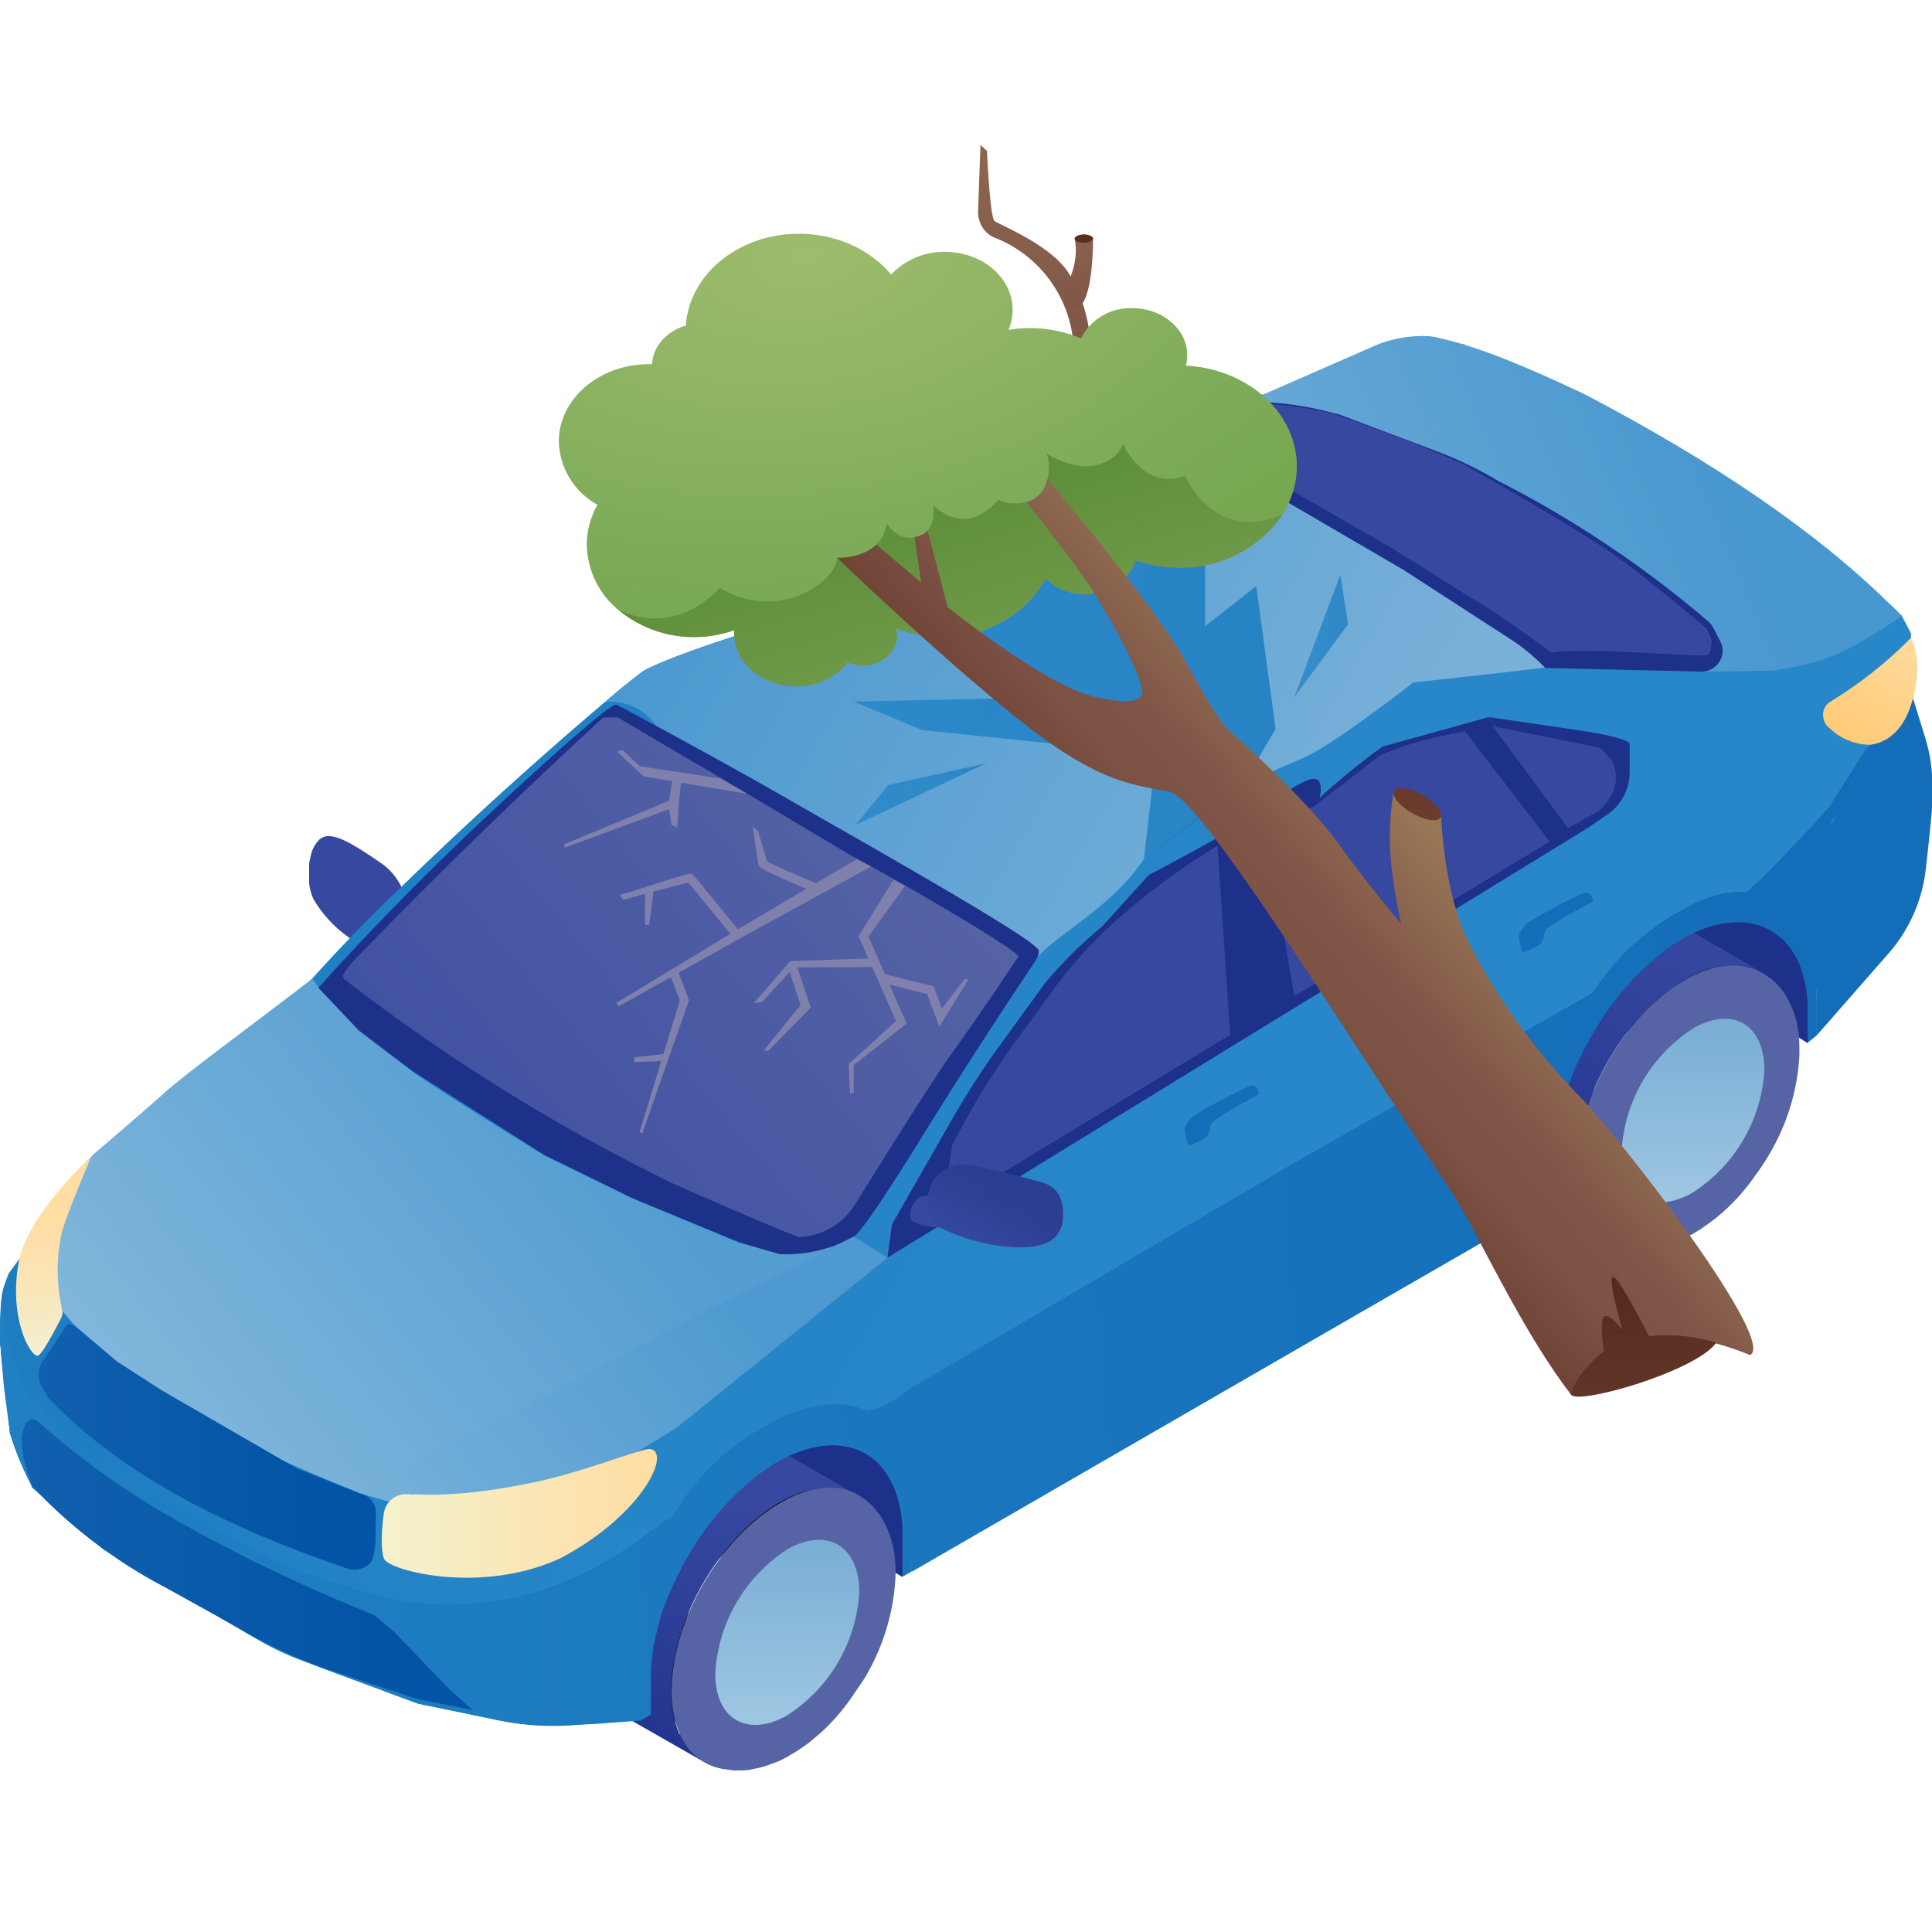 <?xml version="1.0" encoding="UTF-8"?> <svg xmlns="http://www.w3.org/2000/svg" width="80" height="80" fill="none" viewBox="0 0 80 80"><path fill="url(#a)" d="M44.46 14.43a5.16 5.16 0 0 0-3.3-4.6c-.4-.17-.67-.6-.66-1.09L40.6 6l.27.25s.11 2.61.3 2.89c.1.13 2.35.97 3.1 2.2.76 1.25.85 2.53.85 2.53l-.65.56Z"></path><path fill="url(#b)" d="M44.1 11.88c.02.03.62-.93.4-2 0 0 .38-.38.76 0 0 0 .03 2.58-.64 2.86-.68.27-.53-.86-.53-.86Z"></path><path fill="url(#c)" d="M44.88 10.05c.2 0 .38-.08.38-.17 0-.1-.17-.17-.38-.17-.2 0-.38.07-.38.17s.17.17.38.17Z"></path><path fill="#3648A0" d="M16.76 38.07c0 .19-.01.38-.05.57a.35.35 0 0 1-.08.14.8.8 0 0 1-.1.09c-.23.18-.5.29-.78.34-.13.02-.26.02-.38 0h-.07a1.34 1.34 0 0 1-.43-.12c-.02 0-.05-.03-.1-.06l-.09-.06a5.04 5.04 0 0 1-1.7-1.74 2.18 2.18 0 0 1-.18-.66v-.74c0-.14.04-.28.07-.4.05-.26.18-.49.36-.67.07-.06.15-.1.23-.12a.59.59 0 0 1 .26-.01c.42.05 1.03.4 2.06 1.11.44.3.78.75.95 1.26v.04a.5.5 0 0 1 .04.22v.81Z"></path><path fill="#1D308A" d="M36.34 60.25c.5.85 1.14 1.73 1.15 3.22l-.12 1.83-24.19-14.53.3-1.8c0-1.5-1.07-2.85-1.54-3.7l24.4 14.99v-.01Z"></path><path fill="url(#d)" d="M33.53 63.45c-.15-.33-.31-.65-.45-.98.2.49.3 1.01.29 1.54a7.86 7.86 0 0 1-3.63 6.14l.9-.03a6.85 6.85 0 0 0 3.15-5.32c.02-.46-.07-.92-.24-1.34h-.02Z"></path><path fill="url(#e)" d="M30.65 69.52a5.66 5.66 0 0 0 2.63-4.46 1.85 1.85 0 0 0-.77-1.74l.18.12a1.88 1.88 0 0 1 .77 1.73 5.7 5.7 0 0 1-2.63 4.46 1.84 1.84 0 0 1-1.78.16l-.18-.11a1.8 1.8 0 0 0 1.78-.16Z"></path><path fill="#141414" d="m34.79 62.37-.67-.39c.74.43 1.2 1.36 1.18 2.67a8.8 8.8 0 0 1-4.04 6.85l.67.38c2.2-1.21 4-4.25 4.04-6.85.02-1.3-.42-2.24-1.18-2.66Z"></path><path fill="url(#f)" d="m27.14 69.12.04.4a4.3 4.3 0 0 0 .33 1.11l.19.34.11.17.28.29.15.12.28.18c.7.4 1.66.36 2.73-.23a8.79 8.79 0 0 0 4.04-6.85c.02-1.3-.44-2.23-1.19-2.66l-.34-.16a2.48 2.48 0 0 0-.72-.15h-.35l-.23.02a3.82 3.82 0 0 0-.71.18l-.28.11a5.4 5.4 0 0 0-1.34.85c-.1.08-.16.1-.31.27l-.54.56-.26.32c-.15.19-.42.58-.48.67l-.22.35-.2.36-.18.36a9.1 9.1 0 0 0-.56 1.5c0 .07-.1.4-.16.79l-.06.78-.02.31v.01Zm3.69.51c-1.43.8-2.57.08-2.54-1.6a5.7 5.7 0 0 1 2.64-4.45c1.43-.8 2.56-.07 2.53 1.6a5.7 5.7 0 0 1-2.63 4.45Z"></path><path fill="url(#g)" d="M32.4 70.54a5.66 5.66 0 0 0 2.64-4.46 1.87 1.87 0 0 0-.78-1.74l.2.11a1.88 1.88 0 0 1 .77 1.74 5.71 5.71 0 0 1-2.64 4.46 1.84 1.84 0 0 1-1.77.16l-.2-.12a1.8 1.8 0 0 0 1.78-.15Z"></path><path fill="url(#h)" d="m29.47 68.6.02-.14c-.06.3-.1.61-.1.92-.02 2.08 1.38 2.97 3.2 1.98a7.1 7.1 0 0 0 3.27-5.56c.03-2.08-1.38-2.97-3.19-1.98-.32.18-.62.4-.89.65l.11-.1c.3-.26.6-.49.95-.68 1.88-1.07 3.39-.1 3.36 2.13a7.51 7.51 0 0 1-3.48 5.9c-1.9 1.06-3.4.1-3.37-2.13 0-.33.04-.66.11-.99Z"></path><path fill="url(#i)" d="M29.36 69.39a7.15 7.15 0 0 1 3.28-5.56c1.8-.99 3.23-.1 3.2 1.98a7.15 7.15 0 0 1-3.29 5.56c-1.8 1-3.2.1-3.19-1.98Zm3.2 1.64a6.44 6.44 0 0 0 2.98-5.05c.02-1.9-1.29-2.7-2.89-1.8a6.43 6.43 0 0 0-2.99 5.04c-.02 1.9 1.3 2.7 2.89 1.8v.01Z"></path><path fill="url(#j)" d="M29.2 69.76c-.04 2.36 1.54 3.36 3.58 2.25a8.01 8.01 0 0 0 3.73-6.29c.03-2.36-1.57-3.36-3.59-2.24-.36.2-.7.44-1.01.72a8.55 8.55 0 0 0-2.58 4.5.43.43 0 0 1 0 0c-.08.35-.13.7-.13 1.06Zm3.5 1.98c-1.88 1.03-3.4.08-3.36-2.13.01-.33.05-.66.11-.99.05-.18.1-.43.16-.61l.1-.34.14-.33c.14-.35.3-.69.5-1.01.1-.2.28-.45.39-.62.1-.18.25-.35.4-.54.13-.18.22-.28.46-.53l.28-.27c.3-.26.62-.48.96-.68 1.89-1.02 3.4-.07 3.36 2.13a7.53 7.53 0 0 1-3.48 5.9v.02h-.01Z"></path><path fill="url(#k)" d="M24.43 68c.06-3.8 1.31-5.97 4.6-7.79 1.21-.67 2.3-.72 3.1-.25l3.34 1.94c-.8-.46-1.89-.41-3.1.26-2.47 1.37-4.53 4.85-4.58 7.75-.02.65.1 1.3.34 1.9.57-.08 1.1-.26 1.6-.54l2.51 1.43c-1.2.67-2.29.72-3.07.27l-3.36-1.92c-.85-.48-1.37-1.54-1.34-3.05l-.04-.01Z"></path><path fill="url(#l)" d="M28.9 69.94c.04-2.55 1.83-5.6 4.02-6.8 2.2-1.22 3.94-.13 3.89 2.42-.05 2.54-1.85 5.6-4.03 6.8-2.19 1.22-3.93.12-3.88-2.42Zm3.9 1.56a7.04 7.04 0 0 0 3.26-5.54c.03-2.08-1.39-2.96-3.16-1.98a7.07 7.07 0 0 0-3.28 5.54c-.03 2.08 1.39 2.96 3.16 1.98h.02Z"></path><path fill="#5664A5" d="M27.8 69.9c0 1.51.5 2.57 1.35 3.06l.2.1.24.1c.14.04.28.08.42.1.1 0 .25.04.36.05h.38l.27-.02c.15-.04.37-.07.53-.12.17-.04.43-.15.62-.21.18-.07.33-.17.47-.23l.05-.04.29-.17.4-.27c.2-.15.45-.37.64-.53a8.78 8.78 0 0 0 1.22-1.4l.53-.78a9.04 9.04 0 0 0 1.31-4.23c.01-.26 0-.53-.03-.8 0-.13-.04-.3-.06-.42a4.37 4.37 0 0 0-.32-.94 2.57 2.57 0 0 0-.22-.39l-.28-.36-.17-.16-.16-.14-.3-.2c-.8-.46-1.9-.41-3.1.26-2.53 1.37-4.58 4.85-4.63 7.75Z"></path><path fill="url(#m)" d="m34.08 67.56-.04-.04c.1.04.18.1.26.16l-.22-.13v.01Z"></path><path fill="url(#n)" d="M29.62 69.26c-.03 1.9 1.3 2.7 2.94 1.79a6.5 6.5 0 0 0 3.02-5.12c0-1.9-1.3-2.7-2.94-1.8a6.55 6.55 0 0 0-3.02 5.12Z"></path><path fill="#1D308A" d="M73.82 38.6c.5.85 1.14 1.74 1.16 3.23l-.12 1.37-22.28-14.12-.66-1.92c0-1.5-1.06-2.84-1.53-3.7L73.83 38.6Z"></path><path fill="url(#o)" d="M71.01 41.8c-.15-.33-.31-.65-.45-.98.2.48.3 1 .29 1.53a7.86 7.86 0 0 1-3.63 6.15l.9-.04a6.85 6.85 0 0 0 3.16-5.32c.01-.46-.07-.91-.25-1.34h-.01Z"></path><path fill="url(#p)" d="M68.13 47.87a5.69 5.69 0 0 0 2.63-4.46 1.87 1.87 0 0 0-.77-1.74l.18.11a1.87 1.87 0 0 1 .77 1.72 5.71 5.71 0 0 1-2.63 4.46 1.84 1.84 0 0 1-1.78.15l-.18-.1a1.78 1.78 0 0 0 1.78-.14Z"></path><path fill="#141414" d="m72.28 40.72-.67-.38c.74.43 1.2 1.35 1.18 2.66a8.8 8.8 0 0 1-4.04 6.85l.67.39c2.2-1.22 4-4.26 4.04-6.86.01-1.3-.44-2.24-1.18-2.66Z"></path><path fill="url(#q)" d="m64.63 47.48.03.4a4.32 4.32 0 0 0 .33 1.1c.05.12.13.25.19.35l.12.16.27.3.16.12.27.17c.71.41 1.67.36 2.73-.22A8.79 8.79 0 0 0 72.77 43c.02-1.3-.44-2.23-1.18-2.66l-.34-.16a2.47 2.47 0 0 0-.73-.16h-.34l-.23.03a3.81 3.81 0 0 0-.72.17l-.27.12a5.41 5.41 0 0 0-1.34.84l-.32.28-.53.56c-.09.09-.18.21-.27.32-.15.18-.41.57-.48.67l-.22.34-.2.36-.18.37a9.1 9.1 0 0 0-.56 1.5c0 .06-.1.39-.15.78-.04.26-.06.52-.07.78l-.02.33Zm1.15-1.12a5.71 5.71 0 0 1 2.63-4.46c1.43-.79 2.57-.07 2.54 1.6a5.74 5.74 0 0 1-2.63 4.48c-1.43.79-2.57.07-2.54-1.62Z"></path><path fill="url(#r)" d="M69.9 48.88a5.7 5.7 0 0 0 2.62-4.46 1.87 1.87 0 0 0-.77-1.74l.19.11a1.88 1.88 0 0 1 .77 1.74A5.7 5.7 0 0 1 70.08 49a1.84 1.84 0 0 1-1.77.16l-.2-.12a1.8 1.8 0 0 0 1.78-.15Z"></path><path fill="url(#s)" d="m66.96 46.95.02-.15c-.06.3-.1.62-.1.93-.02 2.08 1.39 2.97 3.2 1.98a7.1 7.1 0 0 0 3.27-5.55c.02-2.08-1.39-2.97-3.2-1.98-.32.18-.62.4-.89.64l.11-.1c.3-.25.6-.48.95-.68 1.89-1.06 3.39-.1 3.36 2.13a7.56 7.56 0 0 1-3.48 5.9c-1.9 1.07-3.4.1-3.37-2.13.01-.33.05-.66.12-.99Z"></path><path fill="url(#t)" d="M66.87 47.76a7.1 7.1 0 0 1 3.25-5.57c1.81-.99 3.22-.1 3.2 1.98a7.15 7.15 0 0 1-3.29 5.56c-1.78.99-3.2.1-3.16-1.96Zm3.16 1.6a6.45 6.45 0 0 0 3-5.02c.03-1.9-1.28-2.7-2.88-1.81a6.49 6.49 0 0 0-3 5.05c-.03 1.9 1.28 2.71 2.88 1.81v-.02Z"></path><path fill="url(#u)" d="M66.67 48.1c-.03 2.37 1.55 3.37 3.59 2.25a8.01 8.01 0 0 0 3.72-6.28c.04-2.36-1.56-3.36-3.58-2.25-.37.2-.7.45-1.02.73a8.55 8.55 0 0 0-2.57 4.5.42.42 0 0 1 0 0c-.08.35-.13.7-.14 1.06Zm3.52 1.94c-1.9 1.02-3.4.07-3.37-2.13.01-.34.05-.67.11-1l.15-.6.12-.35.12-.33c.15-.34.31-.67.5-.98.11-.2.28-.45.4-.63.1-.17.25-.34.39-.53s.23-.28.47-.53l.28-.27c.3-.26.61-.48.95-.68 1.9-1.02 3.4-.08 3.37 2.13a7.56 7.56 0 0 1-3.48 5.9h-.01Z"></path><path fill="url(#v)" d="M61.92 46.35c.05-3.8 1.3-5.96 4.58-7.78 1.22-.67 2.32-.72 3.11-.25l3.35 1.94c-.8-.46-1.9-.41-3.1.26-2.48 1.37-4.54 4.85-4.59 7.75-.02.65.1 1.3.34 1.9.57-.08 1.1-.26 1.6-.54l2.52 1.43c-1.2.67-2.3.72-3.08.27l-3.36-1.92c-.85-.48-1.36-1.54-1.35-3.05l-.03-.01Z"></path><path fill="#5664A5" d="M65.29 48.26c0 1.5.5 2.56 1.35 3.05l.19.1.24.1c.12.04.3.08.42.1l.36.05h.4l.26-.02a3.92 3.92 0 0 0 1.14-.33l.46-.22.04-.03.25-.15.4-.28a8.26 8.26 0 0 0 1.87-1.94 9.67 9.67 0 0 0 .97-1.6 8.96 8.96 0 0 0 .87-3.4c0-.27 0-.54-.02-.8 0-.13-.05-.3-.07-.43-.01-.13-.04-.2-.07-.3a2.75 2.75 0 0 0-.25-.64 2.7 2.7 0 0 0-.5-.75l-.17-.16c-.05-.05-.1-.1-.17-.13a3.19 3.19 0 0 0-.3-.2c-.8-.46-1.89-.42-3.1.25-2.47 1.35-4.53 4.83-4.57 7.74v-.01Z"></path><path fill="url(#w)" d="m70.1 51.08.02-.02-.04.02h.01Z"></path><path fill="url(#x)" d="M67.15 47.62c0 1.9 1.28 2.7 2.91 1.78a6.47 6.47 0 0 0 3-5.07c0-1.89-1.28-2.68-2.91-1.77a6.47 6.47 0 0 0-3 5.06Z"></path><path fill="url(#y)" d="M80 33.44c0 .26-.26 2.58-.26 2.58a6.4 6.4 0 0 1-1.54 3.46l-2.97 3.39v-1.4c0-2-1.2-3.35-2.46-3.8L75.9 34l1.5-3.2.7-.6 1.11-1.3.53 1.72c.18.6.27 1.21.27 1.83v1Z"></path><path fill="url(#z)" d="M79.2 28.87v.03l-.55.64-.1.12-.46.53-.7.59-.02.05c0 .01 0 .03-.02.04l-.01.03v.02a20.95 20.95 0 0 1-1.44 3.06l-.07.09v.01c-.29.37-.88 1.17-1.48 1.98l-.91 1.23-.27.36a3.06 3.06 0 0 0-1.1-.18c-.15 0-.3.01-.46.04h-.03c-.68.12-1.34.37-1.94.73l-.07.05a9.96 9.96 0 0 0-2.42 2.08c-1.84 2.1-3.08 5.03-3.08 7.55v1.97l-3.87 2.23-.73.42-21.72 12.5-.03.02v-1.98c0-1.94-.76-3.26-1.95-3.75a2.4 2.4 0 0 0-.3-.1 2.1 2.1 0 0 0-.58-.1h-.45l-.1.01c-.79.05-1.56.3-2.23.73l-.06.04a9.56 9.56 0 0 0-1.96 1.56l-.05.06-.08.09a12.4 12.4 0 0 0-1.53 1.98v.01a11.84 11.84 0 0 0-1.89 5.92v1.66l-.41.04-2.17.16-.33.02h-.03c-1.1.05-2.22-.03-3.3-.26l-2.14-.44-.56-.11-.28-.05h-.01l-.04-.02-1.35-.5-.23-.1-.71-.26-.14-.05-2.05-.77a.2.2 0 0 1-.06-.02l-.45-.17-.27-.1c-.41-.18-.8-.37-1.19-.6l-.48-.27-.03-.02-.59-.34-.01-.01-4.14-2.43c-.02 0-.04-.02-.05-.03l-1.24-.72-.01-.01-.02-.01-2.62-2.27-.02-.01-.3-.26v-.08l-.06-.13-.02-.04C1.1 61 .84 60.47.65 60l-.04-.09v-.01a5.2 5.2 0 0 1-.2-.63c0-.03-.27-1.9-.27-2.1l-.1-1.12c0-.16-.02-.3-.03-.4L0 55.54v-.5h.01l.02.02.04.02c0-.33 0-.67.03-1v-.03l.01-.17v-.16c.03-.19.32-.2.36-.35.02-.06-.24-.19-.2-.3l.07-.14.04-.11v-.06l.1.12.17.21.02.03.03.03.31-.74.55-1.3 1.17-2.13 1.02-1.04.07-.07.1-.08c.4-.35 1.98-1.7 2.92-2.53.95-.85 1.82-.37 4.35-2.33.47-.36 1.15-1.94 1.73-2.4a68.62 68.62 0 0 1 3.7-3.81 170.75 170.75 0 0 1 9.28-8.37l.1-.07.23-.19.04-.03.03-.02.34-.26c1.42-.79 6.37-2.25 6.37-2.25l.63-1.5 8.92-3.95s2.45-2.43 3.54-3.09l.3-.15 5.9-.5 5.57-1.15 1.58-.47 1.13-.46.05-.03v.04l-.32 1.32 4.82 1.73 6 5.45 4.26 1.02 2.9 1.26.19.18.27.27.01.02.37.7V28.12a3.73 3.73 0 0 1 .05.5v.08l.02.15a.1.1 0 0 1 0 .02Z"></path><path fill="url(#A)" d="M64.01 27.64h-.04c-1.38.18-5.45.62-5.45.62s-3.16 2.47-4.38 3.04c-1 .47-.88.35-1.64.74a35.34 35.34 0 0 0-5.13 3.52c-1.26 1.97-3.82 3.26-4.44 4.13v.02c-.13.16-.42.16-.84.02-1.5-.49-4.68-2.68-7.93-4.95-2.55-1.78-5.13-3.6-6.97-4.7a2.3 2.3 0 0 0-2.14-1.01l.85-.71.1-.07.23-.19.04-.04.04-.03.29-.22h.01l.03-.02c1.42-.79 6.37-2.25 6.37-2.25l.63-1.5 8.92-3.95s2.45-2.43 3.54-3.09l.45.18 1.7.66 1.51.55.02.01 8.53 3.1 2.18.78.74 1.13 1.8 2.74.98 1.5v-.01Z"></path><path fill="url(#B)" d="M52.3 16.35c-.3 1.6 15.38 11.39 16.83 11.43 1.86.05 4.13 0 4.44-.03 1.92-.35 2.57-.5 5.18-2.24l-.27-.27-.2-.2c-3.04-3-7.26-5.88-12.63-8.7-2.27-1.07-4.48-2.04-6.32-2.4l-.17-.02c-.78-.04-1.57.1-2.29.42l-4.57 2Z"></path><path fill="url(#C)" d="M28.47 63.63a11.54 11.54 0 0 0-1.9 5.93v1.66l-2.9.22c-1 .07-2.01 0-3-.2l-3.35-.7-3.92-1.44c-1.22-.46-2.4-1.01-3.51-1.67l-5.6-3.27-2.92-2.56a12.84 12.84 0 0 1-.96-2.34c0-.02-.4-3.25-.4-3.73v-.48l.04-1.2.05-.3c.03-.22.2-.53.29-.73l-.05.17.42-.31-.1.44.13.87.25 1.25.14.2.21-.03.98-.43.23-.62-.05-.28-.3-.77.43-.08.62.18 2.3 3.94 7.55 4.59 3.12-1 .8.66.03.24-1 .24-.2.72.89 1.86 1.37.48 3.43-.1 1.88-.6.63-.41.95-.96 1.96.32 1.48.24h-.02Z"></path><path fill="url(#D)" d="m28.84 62.14 1.29-.65c-.63.65-1.19 1.36-1.67 2.13a11.54 11.54 0 0 0-1.89 5.93v1.66l-2.89.22c-1.02.07-2.04 0-3.04-.2l-3.05-.63c-.19-.04-.38-.1-.56-.16l-4.47-1.66c-.67-.25-1.31-.55-1.93-.91l-4.66-2.73a20.95 20.95 0 0 1-3.17-2.28l-1.44-1.25-.03-.04c-.1-.32-.79-1.7-.9-2.2a1714.16 1714.16 0 0 0-.4-3.8v-.48c-.01-.22-.01-.75.03-1.2.26 1.27.6 2.51 1.01 3.74.36.7 3.27 3.14 3.27 3.14l7.12 3.99a32 32 0 0 0 4.98 1.12c1.73.13 4.85.65 6.24.26.9-.25 2.8-1.64 4.32-2.71.6-.45 1.21-.87 1.85-1.25l-.01-.04Z"></path><path fill="url(#E)" d="M28.84 62.14c-.64.38-1.26.8-1.85 1.25-1.5 1.06-3.42 2.46-4.32 2.71-1.4.38-4.52-.15-6.24-.27-1.7-.23-3.36-.6-4.99-1.11l-7.1-3.99s-2.92-2.43-3.28-3.15a31.1 31.1 0 0 1-1-3.72C0 54.3 0 54.83 0 55.05v.48l.4 3.73a.2.2 0 0 0 0 .07c0 .05.46.8.48.88v-.76l.17-.5.26-.22.22.1 2.67 2.37 6.98 3.92 4.32 1.75.82.66 2.3 2.4.95.9c1.7.5 3.5.67 5.26.54l1.75-.13V69.6c.08-2.1.73-4.16 1.89-5.93.48-.76 1.03-1.48 1.66-2.13l-1.28.65-.01-.04Z"></path><path fill="url(#F)" d="m65.94 41.11 1.2-.75c-1.84 2.13-3.1 5.03-3.1 7.55v1.98L37.76 65.08V63.1c0-2.28-1.04-4.25-1.82-4.7.55-.02 1.45-.67 1.9-.99l15.74-9.25 12.37-7.05Z"></path><path fill="url(#G)" d="M77.39 30.8c-.42 1.1-.91 2.18-1.5 3.2l-2.73 3.66a3.27 3.27 0 0 0-1.6-.12l.12-.08c1.15-.78 4.07-4.05 4.07-4.05l1.64-2.6Z"></path><path fill="url(#H)" d="M27.25 59.13h.73l4.54-3.65 1.96-3.85-2.2.3-1.68-.47-4.42-1.83-3.64-1.78s-4.56-2.8-5.45-3.47c-.89-.66-2.24-1.7-2.24-1.7L13.2 40.9l-.27-.37c-3 2.3-5.1 3.82-6.1 4.7-1.11 1-3 2.6-3 2.6l-.85 1.64-1.09 2.13.42 1.72.29.99L3.7 55.6l1.8 2.65 5.64 3.1 3.5.99-.6.47 3.06-.97s5.67-.7 6.3-.99l3.86-1.73h-.01Z"></path><path fill="url(#I)" d="m19.57 70.81-.98-.88-2.3-2.39-.81-.67-.22-.09a68.33 68.33 0 0 1-7.93-3.81l-.03-.02c-2.07-1.16-4-2.55-5.77-4.12l-.22-.1-.25.2-.17.51c0 .52.08 1.03.25 1.52l.22.63.08.07a20.76 20.76 0 0 0 5.4 4.07l3.07 1.7c1.1.64 2.25 1.18 3.44 1.62l3.92 1.3 2.3.46Z"></path><path fill="#1D308A" d="M13.19 40.9s2.92-3.33 7.18-7.3c4.17-3.88 5.03-4.45 5.15-4.42.13.04 4.96 2.66 7.2 3.96 2.25 1.3 9.42 5.32 10.2 6.1.14.1.13.22 0 .48 0 0-2.42 3.59-4.71 7.3-2.29 3.7-2.75 4.13-2.85 4.18a5.69 5.69 0 0 1-3.07.73l-1.68-.49-4.42-1.83-3.64-1.78-5.45-3.47-2.24-1.7-1.67-1.75ZM64 27.66l6.43.15a.88.88 0 0 0 .89-.73.86.86 0 0 0-.09-.53l-.28-.54a.9.9 0 0 0-.23-.29 44.3 44.3 0 0 0-8.69-5.81 16.1 16.1 0 0 0-2.55-1.23l-4.08-1.54h-.06a13.27 13.27 0 0 0-3.97-.5c-1.98.12-4.66.45-4.66.45l-.37.2 4.18 1.97c.49.22.96.48 1.43.74l6.17 3.6 4.43 2.87c.53.34 1.01.75 1.45 1.2v-.01Z"></path><path fill="url(#J)" d="m79.2 28.89-1.12 1.31-.7.59c.05-.09.8-1.42 1.74-2.83.03.47.08.91.08.91v.01Z"></path><path fill="url(#K)" d="M14.25 40.54a78.15 78.15 0 0 0 13.64 8.48s4.99 2.2 5.22 2.2h.05a2.84 2.84 0 0 0 2.24-1.34c1.13-1.81 3.23-5.18 4.06-6.33 1.16-1.6 2.72-3.96 2.72-3.96-.5-.52-4.73-2.98-6.93-4.16-2.17-1.29-6.47-3.86-6.58-3.9l-3.08-1.82h-.61s-5.02 4.55-10.38 10.12c-.4.48-.4.57-.4.57l.05.16v-.03Z"></path><path fill="#3648A0" d="M70.88 26.46s0 .54-.15.66c-.16.13-4.9-.34-6.5-.1-2.1-1.56-3.05-2.1-3.05-2.1l-3.56-2.23-5.9-3.4-4.68-2.17c.29.06.58.06.87 0 .94-.2 1.9-.35 2.85-.44 1.48-.04 2.96.11 4.4.44a67.3 67.3 0 0 1 5.32 2.04c.27.15 4.6 2.58 6.37 3.82 1.33.93 3.84 3.07 3.84 3.07l.18.44.02-.03Z"></path><path fill="#146DB9" d="M52.12 45.32s-1.86.98-1.96 1.21c-.1.23-.05.4-.23.56-.22.15-.46.26-.71.34a2.53 2.53 0 0 1-.17-.72c.09-.19.2-.36.36-.5.75-.45 1.53-.87 2.32-1.24.4-.1.4.34.4.34v.01ZM65.96 37.33s-1.86.98-1.96 1.2c-.1.23-.06.4-.23.56-.22.15-.46.27-.72.34a2.53 2.53 0 0 1-.16-.72c.08-.19.2-.35.36-.5.75-.45 1.52-.87 2.31-1.23.4-.1.4.34.4.34Z"></path><path fill="#1D308A" d="m65.72 34.3.79-.54a2.12 2.12 0 0 0 .97-1.76v-1.18c0-.25-1.77-.53-1.77-.53l-4.08-.6 3.25 4.04.84.57Z"></path><path fill="#1D308A" d="M36.74 52.08 65.72 34.3l-.84-.57-3.25-4.03-4.37 1.21c-.2.15-2.57 1.77-4.82 4.41l2.02-1.58c.63-1.97-.16-1.57-.92-1.12l-2.23 1.3-.02.25c-1.12.7-3.72 2.06-3.72 2.06l-1.93 2.13a18.66 18.66 0 0 0-2.37 2.35l-1.74 2.4c-.8 1.08-1.53 2.22-2.2 3.4l-2.4 4.2-.18 1.37Z"></path><path fill="#3648A0" d="m39.38 49.85 24.79-15-3.51-4.57-.82.17c-.93.18-1.83.46-2.7.83L54.4 33.4c-.96.4-.27-.74-1.15-.18l-3.31 2.1c-1.14.71-2.21 1.5-3.23 2.37l-.12.1a18.84 18.84 0 0 0-3.03 3.27l-1.45 1.99a31.14 31.14 0 0 0-2.56 4.14l-.13.25-.23 1.6.19.81Z"></path><path fill="#1D308A" d="m50.4 34.78.56 8.38 2.66-1.74-1.33-7.91-1.9 1.26Z"></path><path fill="#3648A0" d="m64.93 34.29 1.3-.73c.57-.57.9-1.2.53-2.06l-.48-.53-4.47-.9 3.12 4.22Z"></path><path fill="url(#L)" d="m4.32 60.73 7.11 3.99s4.2 1.53 5.94 1.66h.05c3.1.3 6.19-.6 8.72-2.4l.83-.6-1.95-.3-.96.94-.62.42-1.89.6-3.43.1-1.63-.42-.61-.2V62.8l.45-.55-1.43-.42C10.5 60.05 5.2 57.64 3.2 55l-.57-.6-.23.6-.97.44-.22.02.15-.24-.2-1.15-.13-.87L1 51.86l-.64.87-.12.32c-.08.2-.14.42-.17.64v.18a11.2 11.2 0 0 0 1.01 3.72c.36.71 3.27 3.15 3.27 3.15l-.03-.01Z"></path><path fill="url(#M)" d="M.4 59.33c.24.78.56 1.53.93 2.25v-.05c-.1-.3-.79-1.7-.92-2.2Z"></path><path fill="url(#N)" d="M15.55 63.87v-.39l.02-.81c-.02-.35-.15-.7-.67-.83l-2.49-.99-.13-.05-5.6-3.24-1.7-1.1-.12-.07-1.65-1.4c-.18-.15-.36-.27-.53 0l-.14.23-.36.53-.42.63a.96.96 0 0 0-.04 1.02l.2.36a1 1 0 0 0 .2.24c3.06 3.17 7.42 5.3 12.35 6.98.24.05.49 0 .7-.13.24-.1.34-.47.37-.98Z"></path><path fill="url(#O)" d="m16.28 60.97 2.31-1.14s5.63-2.86 7.71-4c2.09-1.15 9.06-4.63 9.06-4.63l1.39.88L28 59.13l-1.24.76-3.63 2.2-3.69 1.15-2.34-1.38-.03-.24-.78-.64h-.02Z"></path><path fill="url(#P)" d="M64.05 47.9v2l.38-.23v-1.76c0-.44.04-.88.1-1.31 0-.1.03-.18.05-.27l.13-.56c0-.08.05-.15.06-.24l.03-.09c0-.07.05-.15.06-.23l.18-.53.13-.32.14-.32.15-.32.16-.32.27-.48.18-.3.27-.45.1-.15.19-.27c0-.02.02-.03.03-.05l.2-.25a11.51 11.51 0 0 1 1.98-2.01c.25-.2.51-.37.78-.54 1.6-.92 3.04-.92 4-.16l.23.19.05.05.08.09a2.87 2.87 0 0 1 .4.6l.12.24c.25.63.36 1.3.35 1.97v1.3l.38-.31v-1.43c0-3.55-2.19-5.76-5.6-3.75-4.2 2.3-5.58 6.67-5.58 10.22Z"></path><path fill="url(#Q)" d="M27.5 65.45c.04-.12.16.67.2.57l.14-.32.15-.32.16-.32.24-.46.18-.3.27-.45.1-.15.19-.27c0-.02.02-.03.03-.05l.2-.25a10.92 10.92 0 0 1 2.03-2.06c.25-.2.51-.37.78-.53 1.6-.93 3.04-.93 4-.17l.23.2.05.05.08.09a2.87 2.87 0 0 1 .4.6l.11.24c.25.62.37 1.3.36 1.97v1.28l.39-.15.73-.47-.6-1.69c0-4.01-2.76-5.45-6.25-3.44-2.2 1.28-3.62 2.87-4.75 5.67 0 .37.2.62.62.73h-.03Z"></path><path fill="url(#R)" d="M26.57 69.56v1.66l.38-.22v-1.44c0-.43.04-.87.1-1.3 0-.1.03-.18.05-.27l.13-.56c0-.09.05-.15.06-.24l.03-.09c0-.07.05-.15.06-.23a10.53 10.53 0 0 1 .32-.85l.14-.32c.04-.11.09-.21.15-.32l.15-.32.24-.46.18-.3.28-.45.1-.15.18-.27a.16.16 0 0 1 .03-.04l.2-.26.2-.25a11.51 11.51 0 0 1 1.05-1.14l.11-.11a10.34 10.34 0 0 1 1.43-1.07c1.6-.92 3.04-.92 4-.16l.22.19.05.05.08.1a2.97 2.97 0 0 1 .4.6l.12.23c.25.62.37 1.3.36 1.97v1.75l.38-.22V63.1c0-3.56-2.52-5-5.6-3.2-3.1 1.8-5.59 6.11-5.58 9.67v-.01Z"></path><path fill="#3648A0" d="M38.46 50.79a1.9 1.9 0 0 1-.68-.23c-.2-.17-.05-.77.3-.98.34-.22 1.28.26 1.44.17.15-.08 1.12.32 1.12.32l-.31.69c-.59.08-1.2.11-1.87.03Z"></path><path fill="url(#S)" d="M40.38 48.28c-.9-.22-1.84.23-1.95 1.24-.14 1.2.42 1.27.76 1.43.97.45 2.02.69 3.1.7 1.54 0 1.73-.8 1.73-1.36v-.14c-.03-.65-.32-1.02-.85-1.18-1.14-.34-2.77-.69-2.77-.69h-.03Z"></path><path fill="url(#T)" d="M2.54 54.56a.53.53 0 0 0 .03-.36 7.17 7.17 0 0 1 0-3.2c.27-.93 1.22-3.13 1.22-3.13S1.19 50.25.8 52.15c-.46 2.22.36 3.9.74 3.99.18.02.77-1.13 1-1.58Z"></path><path fill="url(#U)" d="M15.9 62.63a.92.92 0 0 1 .92-.76h.28c1.73.1 3.54-.18 5.16-.52 2.06-.45 4.51-1.46 4.7-1.34.83.21-.46 2.8-3.79 4.53-3.29 1.5-7.08.49-7.27 0-.14-.35-.1-1.3 0-1.92Z"></path><path fill="url(#V)" d="M79.13 26.41a17.22 17.22 0 0 1-3.38 2.67.65.65 0 0 0-.26.53c0 .1.03.2.07.3.04.1.1.17.2.24.43.43 1.02.67 1.64.69.39-.03 1.38-.26 1.81-1.92.44-1.66-.08-2.5-.08-2.5Z"></path><path fill="#8080AD" d="m30.47 38.95-1.96-2.4c-.35.07-1.6.4-2.7.71l-.16-.21c.06.04 2.69-.87 2.93-.87h.09l1.88 2.3 4.92-2.9.6.3-5.6 3.07ZM35.2 45.29l-.06-1.23 1.96-1.78-1.55-3.52L37 36.43l.48.25-1.52 2.1 1.58 3.6-2.19 1.73v1.13l-.14.05Z"></path><path fill="#8080AD" d="m31.55 41.5-.33.03 1.5-1.73 3.4-.12v.36l-3.25.02-1.32 1.44ZM38.9 42.52l-.51-1.36-1.84-.46.1-.36 2.01.5.34.93.95-1.24.14.05-1.2 1.94ZM26.88 38.31l-.17-.02v-1.5h.37l-.2 1.52ZM30.94 32.87l-4.28-.72-1.1-1.02.2-.08.74.68 3.35.51 1.09.63Z"></path><path fill="#8080AD" d="m23.38 35.1-.02-.14 4.34-1.8.18-1.05.36.06-.16 1.2-4.7 1.73Z"></path><path fill="#8080AD" d="m27.8 34.15-.12-.84.5-1.02-.14 1.97-.24-.1ZM31.8 43.52l-.17-.03 1.52-1.87-.52-1.58.34-.12.6 1.8-1.76 1.8ZM33.81 36.98c-2.32-.96-2.36-1.07-2.4-1.16-.03-.12-.2-1.32-.24-1.6l.22.2s.33 1.07.37 1.24c.21.14 1.25.6 2.2.98l-.15.34ZM25.62 41.67l-.1-.14 4.9-2.97.18.32-4.98 2.79Z"></path><path fill="#8080AD" d="m26.6 46.93-.12-.05 1.67-5.45-.46-1.2.34-.14.5 1.33-1.93 5.5Z"></path><path fill="#8080AD" d="m26.25 43.98.02-.2 1.33-.15-.03.3-1.32.05Z"></path><path fill="url(#W)" d="m52.82 30.2-.8-5.93-2.12 1.66v-5.45l-11.37 5.3 6.16 3.07-9.35.2 2.84 1.18 5.8.6 3.79 1.26-.4 3.47 3.95-2.84 1.5-2.53Z" opacity=".9"></path><g opacity=".8"><path fill="url(#X)" d="m40.87 31.6-4.08.9-1.38 1.67 5.46-2.58Z"></path><path fill="url(#Y)" d="m53.6 28.85 1.9-5.05.32 2.05-2.21 3Z"></path></g><path fill="url(#Z)" d="M53.7 19.31c0 .75-.24 1.45-.63 2.05a5.05 5.05 0 0 1-4.26 2.14c-.64 0-1.25-.11-1.8-.3-.23.8-1.07 1.4-2.08 1.4a2.3 2.3 0 0 1-1.63-.64 4.77 4.77 0 0 1-4.3 2.4c-.68 0-1.32-.12-1.9-.34.02.1.05.2.05.3 0 .69-.65 1.24-1.44 1.24-.22 0-.43-.05-.62-.12-.46.59-1.24.98-2.13.98-1.41 0-2.56-.98-2.56-2.2v-.12c-.5.17-1.06.27-1.64.27a4.87 4.87 0 0 1-3.14-1.1 3.57 3.57 0 0 1-1.32-2.73c0-.59.16-1.14.44-1.64a3.08 3.08 0 0 1-1.6-2.62c0-1.76 1.67-3.2 3.73-3.2H27c.04-.74.61-1.37 1.4-1.6.14-2.12 2.18-3.8 4.68-3.8 1.58 0 2.97.67 3.82 1.69a2.99 2.99 0 0 1 2.23-.94c1.55 0 2.8 1.07 2.8 2.4 0 .3-.06.57-.17.83a5.45 5.45 0 0 1 3 .35 2.3 2.3 0 0 1 2.12-1.25c1.26 0 2.28.87 2.28 1.95 0 .15-.02.3-.06.43 2.56.13 4.6 1.95 4.6 4.17Z"></path><path fill="url(#aa)" d="M53.07 21.36a5.05 5.05 0 0 1-4.26 2.14c-.64 0-1.25-.11-1.8-.3-.23.8-1.07 1.4-2.08 1.4a2.3 2.3 0 0 1-1.63-.64 4.77 4.77 0 0 1-4.3 2.4c-.68 0-1.32-.12-1.9-.34.02.1.05.2.05.3 0 .68-.65 1.24-1.44 1.24-.22 0-.43-.05-.62-.13-.46.6-1.24.99-2.13.99-1.41 0-2.56-.99-2.56-2.2v-.13a4.87 4.87 0 0 1-4.79-.84c.66.33 2.42.92 4.2-.9 2.53 1.46 4.82-.31 4.86-1.26 0 0 1.81.12 2.05-1.42 0 0 .51.88 1.38.51.73-.3.54-1.27.54-1.27s1.28 1.43 2.7-.22c0 0 .35.27 1.16.1.81-.18 1.09-1.21.85-2 0 0 1.1.7 2.05.47.95-.23 1.1-.9 1.1-.9s.8 1.97 2.57 1.34c0 0 1.18 2.8 3.99 1.62v.04Z"></path><path fill="url(#ab)" d="M34.66 23.1c1.09.02 1.63-.55 1.63-.55l1.85 1.57-.27-1.88s.39-.06.54-.27l.83 3.17s4.03 3.24 6.08 3.71c2.05.48 1.97-.15 1.97-.15s.23-.48-1.98-4.15c-.69-1.12-2.81-3.76-2.81-3.76s.72-.13.86-.95c0 0 4.5 5.28 5.78 7.63 1.46 2.67 1.7 2.73 1.7 2.73s3.08 2.68 4.58 4.73a53.1 53.1 0 0 0 2.6 3.32s-.47-1.97-.47-3.55c0-1.19.17-1.96.17-1.96l1.96 1.09s.08 2.84 1.02 4.97a26.2 26.2 0 0 0 4.66 6.55c1.6 1.61 8.24 10.17 7.11 10.76-6-2.43-7.42 1.63-7.42 1.63-2.13-2.76-3.96-6.92-4.98-8.44-3.4-5.05-10.26-16.18-11.6-16.5-1.34-.31-2.76-.23-6.07-2.84-3.32-2.6-7.74-6.87-7.74-6.87Z"></path><path fill="url(#ac)" d="M65.05 57.67c-.22.66 5.15-.83 6.01-2.07a6.88 6.88 0 0 0-2.78-.27s-1.22-2.43-1.48-2.45c-.27-.03.38 2.19.38 2.19s-.5-.66-.74-.57c-.23.1-.03 1.45-.03 1.45s-1.07.83-1.36 1.72Z"></path><path fill="url(#ad)" d="M59.65 33.85c.12-.2-.21-.63-.75-.93-.53-.3-1.06-.39-1.18-.18-.12.2.22.62.75.93.53.3 1.06.39 1.18.18Z"></path><defs><linearGradient id="c" x1="48.65" x2="44.86" y1="18.63" y2="9.82" gradientUnits="userSpaceOnUse"><stop stop-color="#997756"></stop><stop offset=".57" stop-color="#805648"></stop><stop offset="1" stop-color="#5A2B1E"></stop></linearGradient><linearGradient id="d" x1="32.87" x2="30.16" y1="68.83" y2="64.16" gradientUnits="userSpaceOnUse"><stop stop-color="#2A2A2A"></stop><stop offset=".02" stop-color="#282828"></stop><stop offset=".23" stop-color="#202020"></stop><stop offset=".58" stop-color="#1E1E1E"></stop><stop offset=".64" stop-color="#1C1C1C"></stop><stop offset="1" stop-color="#1A1A1A"></stop></linearGradient><linearGradient id="e" x1="29.86" x2="33.52" y1="70.26" y2="63.91" gradientUnits="userSpaceOnUse"><stop offset=".23" stop-color="#383838"></stop><stop offset=".73" stop-color="#292929"></stop><stop offset="1" stop-color="#262626"></stop></linearGradient><linearGradient id="f" x1="33.29" x2="29.2" y1="70.35" y2="63.28" gradientUnits="userSpaceOnUse"><stop stop-color="#121212"></stop><stop offset=".43" stop-color="#0D0D0D"></stop></linearGradient><linearGradient id="g" x1="31.63" x2="35.29" y1="71.26" y2="64.92" gradientUnits="userSpaceOnUse"><stop offset=".23" stop-color="#383838"></stop><stop offset=".73" stop-color="#292929"></stop><stop offset="1" stop-color="#262626"></stop></linearGradient><linearGradient id="h" x1="34.49" x2="31.05" y1="70.67" y2="64.72" gradientUnits="userSpaceOnUse"><stop stop-color="#2A2A2A"></stop><stop offset=".02" stop-color="#282828"></stop><stop offset=".23" stop-color="#202020"></stop><stop offset=".58" stop-color="#1E1E1E"></stop><stop offset=".64" stop-color="#1C1C1C"></stop><stop offset="1" stop-color="#1A1A1A"></stop></linearGradient><linearGradient id="i" x1="34.22" x2="30.99" y1="70.41" y2="64.8" gradientUnits="userSpaceOnUse"><stop offset=".18" stop-color="#1A1A1A"></stop><stop offset=".65" stop-color="#1D1D1D"></stop><stop offset=".66" stop-color="#1E1E1E"></stop></linearGradient><linearGradient id="j" x1="34.68" x2="31.02" y1="70.92" y2="64.57" gradientUnits="userSpaceOnUse"><stop offset=".34" stop-color="#1F1F1F"></stop><stop offset=".4" stop-color="#1D1D1D"></stop><stop offset=".82" stop-color="#1A1A1A"></stop></linearGradient><linearGradient id="k" x1="27.48" x2="30.54" y1="74.8" y2="61.77" gradientUnits="userSpaceOnUse"><stop stop-color="#1D308A"></stop><stop offset=".43" stop-color="#293B94"></stop><stop offset="1" stop-color="#3648A0"></stop></linearGradient><linearGradient id="l" x1="34.84" x2="30.87" y1="71.18" y2="64.32" gradientUnits="userSpaceOnUse"><stop stop-color="#161616"></stop><stop offset=".3" stop-color="#1A1A1A"></stop><stop offset=".79" stop-color="#1D1D1D"></stop><stop offset=".8" stop-color="#1E1E1E"></stop></linearGradient><linearGradient id="m" x1="34.17" x2="34.18" y1="67.6" y2="67.58" gradientUnits="userSpaceOnUse"><stop stop-color="#A9A9AB"></stop><stop offset=".19" stop-color="#B4B4B4"></stop><stop offset=".21" stop-color="#AEAEAF"></stop><stop offset=".28" stop-color="#A0A0A4"></stop><stop offset=".37" stop-color="#98989D"></stop><stop offset=".53" stop-color="#96969C"></stop><stop offset=".87" stop-color="#878890"></stop><stop offset=".88" stop-color="#808085"></stop></linearGradient><linearGradient id="n" x1="32.6" x2="32.6" y1="63.17" y2="71.12" gradientUnits="userSpaceOnUse"><stop stop-color="#77ACD4"></stop><stop offset="1" stop-color="#9DC6E1"></stop></linearGradient><linearGradient id="o" x1="70.35" x2="67.64" y1="47.18" y2="42.5" gradientUnits="userSpaceOnUse"><stop stop-color="#2A2A2A"></stop><stop offset=".02" stop-color="#282828"></stop><stop offset=".23" stop-color="#202020"></stop><stop offset=".58" stop-color="#1E1E1E"></stop><stop offset=".64" stop-color="#1C1C1C"></stop><stop offset="1" stop-color="#1A1A1A"></stop></linearGradient><linearGradient id="p" x1="67.34" x2="71" y1="48.59" y2="42.26" gradientUnits="userSpaceOnUse"><stop offset=".23" stop-color="#383838"></stop><stop offset=".73" stop-color="#292929"></stop><stop offset="1" stop-color="#262626"></stop></linearGradient><linearGradient id="q" x1="70.77" x2="66.68" y1="48.7" y2="41.63" gradientUnits="userSpaceOnUse"><stop stop-color="#121212"></stop><stop offset=".43" stop-color="#0D0D0D"></stop></linearGradient><linearGradient id="r" x1="69.11" x2="72.77" y1="49.61" y2="43.26" gradientUnits="userSpaceOnUse"><stop offset=".23" stop-color="#383838"></stop><stop offset=".73" stop-color="#292929"></stop><stop offset="1" stop-color="#262626"></stop></linearGradient><linearGradient id="s" x1="71.97" x2="68.53" y1="49.02" y2="43.07" gradientUnits="userSpaceOnUse"><stop stop-color="#2A2A2A"></stop><stop offset=".02" stop-color="#282828"></stop><stop offset=".23" stop-color="#202020"></stop><stop offset=".58" stop-color="#1E1E1E"></stop><stop offset=".64" stop-color="#1C1C1C"></stop><stop offset="1" stop-color="#1A1A1A"></stop></linearGradient><linearGradient id="t" x1="71.71" x2="68.46" y1="48.76" y2="43.16" gradientUnits="userSpaceOnUse"><stop offset=".18" stop-color="#1A1A1A"></stop><stop offset=".65" stop-color="#1D1D1D"></stop><stop offset=".66" stop-color="#1E1E1E"></stop></linearGradient><linearGradient id="u" x1="72.16" x2="68.5" y1="49.26" y2="42.93" gradientUnits="userSpaceOnUse"><stop offset=".34" stop-color="#1F1F1F"></stop><stop offset=".4" stop-color="#1D1D1D"></stop><stop offset=".82" stop-color="#1A1A1A"></stop></linearGradient><linearGradient id="v" x1="63.23" x2="69.43" y1="55.02" y2="37.58" gradientUnits="userSpaceOnUse"><stop stop-color="#1D308A"></stop><stop offset="1" stop-color="#3648A0"></stop></linearGradient><linearGradient id="w" x1="70.12" x2="70.1" y1="51.03" y2="51.08" gradientUnits="userSpaceOnUse"><stop stop-color="#141414"></stop><stop offset=".44" stop-color="#1E1E1E"></stop><stop offset=".78" stop-color="#202020"></stop><stop offset=".98" stop-color="#282828"></stop><stop offset="1" stop-color="#2A2A2A"></stop></linearGradient><linearGradient id="x" x1="70.1" x2="70.1" y1="41.72" y2="49.58" gradientUnits="userSpaceOnUse"><stop stop-color="#77ACD4"></stop><stop offset="1" stop-color="#9DC6E1"></stop></linearGradient><linearGradient id="y" x1="-.92" x2="74.23" y1="41.36" y2="36.09" gradientUnits="userSpaceOnUse"><stop stop-color="#2080C2"></stop><stop offset="1" stop-color="#146DB9"></stop></linearGradient><linearGradient id="z" x1="48.49" x2="13.91" y1="48.53" y2="28.42" gradientUnits="userSpaceOnUse"><stop stop-color="#2887C8"></stop><stop offset="1" stop-color="#1F7FC2"></stop></linearGradient><linearGradient id="A" x1="57.53" x2="29.27" y1="34.72" y2="18.29" gradientUnits="userSpaceOnUse"><stop stop-color="#7AB1D9"></stop><stop offset="1" stop-color="#4897CF"></stop></linearGradient><linearGradient id="B" x1="71.35" x2="42.11" y1="18.65" y2="31" gradientUnits="userSpaceOnUse"><stop stop-color="#4897CF"></stop><stop offset="1" stop-color="#80B6DB"></stop></linearGradient><linearGradient id="C" x1=".58" x2="75.73" y1="62.87" y2="57.6" gradientUnits="userSpaceOnUse"><stop stop-color="#2080C2"></stop><stop offset="1" stop-color="#146DB9"></stop></linearGradient><linearGradient id="D" x1=".62" x2="75.78" y1="63.45" y2="58.18" gradientUnits="userSpaceOnUse"><stop stop-color="#2080C2"></stop><stop offset="1" stop-color="#146DB9"></stop></linearGradient><linearGradient id="E" x1=".62" x2="75.77" y1="63.44" y2="58.17" gradientUnits="userSpaceOnUse"><stop stop-color="#2080C2"></stop><stop offset="1" stop-color="#146DB9"></stop></linearGradient><linearGradient id="F" x1="-.73" x2="75.37" y1="56.45" y2="51.11" gradientUnits="userSpaceOnUse"><stop stop-color="#2080C2"></stop><stop offset="1" stop-color="#146DB9"></stop></linearGradient><linearGradient id="G" x1="-1.05" x2="74.1" y1="39.59" y2="34.32" gradientUnits="userSpaceOnUse"><stop stop-color="#2080C2"></stop><stop offset="1" stop-color="#146DB9"></stop></linearGradient><linearGradient id="H" x1="24.88" x2="7.62" y1="46.25" y2="59.92" gradientUnits="userSpaceOnUse"><stop stop-color="#539DD1"></stop><stop offset="1" stop-color="#80B6DB"></stop></linearGradient><linearGradient id="I" x1="19.57" x2=".89" y1="64.77" y2="64.77" gradientUnits="userSpaceOnUse"><stop offset=".21" stop-color="#0354A6"></stop><stop offset="1" stop-color="#1160AF"></stop></linearGradient><linearGradient id="J" x1="-1.37" x2="73.78" y1="34.96" y2="29.69" gradientUnits="userSpaceOnUse"><stop stop-color="#2080C2"></stop><stop offset="1" stop-color="#146DB9"></stop></linearGradient><linearGradient id="K" x1="10.77" x2="38.22" y1="56.18" y2="33.17" gradientUnits="userSpaceOnUse"><stop stop-color="#3648A0"></stop><stop offset="1" stop-color="#5664A5"></stop></linearGradient><linearGradient id="L" x1="26.97" x2=".07" y1="59.15" y2="59.15" gradientUnits="userSpaceOnUse"><stop stop-color="#2887C8"></stop><stop offset="1" stop-color="#1E7DC1"></stop></linearGradient><linearGradient id="M" x1="1.34" x2=".41" y1="60.45" y2="60.45" gradientUnits="userSpaceOnUse"><stop stop-color="#2080C2"></stop><stop offset="1" stop-color="#146DB9"></stop></linearGradient><linearGradient id="N" x1="15.57" x2="1.6" y1="59.91" y2="59.91" gradientUnits="userSpaceOnUse"><stop offset=".21" stop-color="#0354A6"></stop><stop offset="1" stop-color="#1160AF"></stop></linearGradient><linearGradient id="O" x1="30.07" x2="13.52" y1="53.77" y2="66.88" gradientUnits="userSpaceOnUse"><stop stop-color="#4E9AD0"></stop><stop offset="1" stop-color="#80B6DB"></stop></linearGradient><linearGradient id="P" x1="-.46" x2="74.71" y1="48.21" y2="42.94" gradientUnits="userSpaceOnUse"><stop stop-color="#2080C2"></stop><stop offset="1" stop-color="#146DB9"></stop></linearGradient><linearGradient id="Q" x1=".68" x2="75.83" y1="64.22" y2="58.95" gradientUnits="userSpaceOnUse"><stop stop-color="#2080C2"></stop><stop offset="1" stop-color="#146DB9"></stop></linearGradient><linearGradient id="R" x1=".89" x2="76.04" y1="67.25" y2="61.98" gradientUnits="userSpaceOnUse"><stop stop-color="#2080C2"></stop><stop offset="1" stop-color="#146DB9"></stop></linearGradient><linearGradient id="S" x1="40.1" x2="41.66" y1="51.89" y2="49.25" gradientUnits="userSpaceOnUse"><stop stop-color="#3648A0"></stop><stop offset=".86" stop-color="#2D3F94"></stop><stop offset="1" stop-color="#2C3E92"></stop></linearGradient><linearGradient id="T" x1="2.43" x2="2.16" y1="55.87" y2="48.95" gradientUnits="userSpaceOnUse"><stop stop-color="#F4EFCF"></stop><stop offset=".74" stop-color="#FFDDA3"></stop></linearGradient><linearGradient id="U" x1="27.2" x2="15.81" y1="62.66" y2="62.66" gradientUnits="userSpaceOnUse"><stop stop-color="#FFDDA3"></stop><stop offset="1" stop-color="#F4F2CD"></stop></linearGradient><linearGradient id="V" x1="79.36" x2="76.6" y1="25.83" y2="30.62" gradientUnits="userSpaceOnUse"><stop stop-color="#FFDDA3"></stop><stop offset="1" stop-color="#FFCB77"></stop></linearGradient><linearGradient id="W" x1="35.34" x2="52.82" y1="28.02" y2="28.02" gradientUnits="userSpaceOnUse"><stop stop-color="#2887C8"></stop><stop offset="1" stop-color="#1F7FC2"></stop></linearGradient><linearGradient id="X" x1="35.33" x2="40.95" y1="33.04" y2="32.63" gradientUnits="userSpaceOnUse"><stop stop-color="#2887C8"></stop><stop offset="1" stop-color="#1F7FC2"></stop></linearGradient><linearGradient id="Y" x1="53.61" x2="55.82" y1="26.33" y2="26.33" gradientUnits="userSpaceOnUse"><stop stop-color="#2887C8"></stop><stop offset="1" stop-color="#1F7FC2"></stop></linearGradient><linearGradient id="aa" x1="43.1" x2="38.5" y1="35.82" y2="20.51" gradientUnits="userSpaceOnUse"><stop offset=".01" stop-color="#7CA153"></stop><stop offset=".64" stop-color="#6D9847"></stop><stop offset="1" stop-color="#5D8E39"></stop></linearGradient><linearGradient id="ab" x1="59.49" x2="51.11" y1="34.4" y2="41.77" gradientUnits="userSpaceOnUse"><stop stop-color="#997756"></stop><stop offset=".5" stop-color="#805648"></stop><stop offset=".73" stop-color="#7C5244"></stop><stop offset=".94" stop-color="#734739"></stop><stop offset="1" stop-color="#6F4335"></stop></linearGradient><linearGradient id="ac" x1="68.54" x2="67.87" y1="66.02" y2="53.27" gradientUnits="userSpaceOnUse"><stop stop-color="#75493C"></stop><stop offset="1" stop-color="#552B1E"></stop></linearGradient><linearGradient id="ad" x1="57.75" x2="61.96" y1="58.28" y2="33.87" gradientUnits="userSpaceOnUse"><stop stop-color="#997756"></stop><stop offset=".57" stop-color="#805648"></stop><stop offset="1" stop-color="#683B2D"></stop></linearGradient><radialGradient id="a" cx="0" cy="0" r="1" gradientTransform="matrix(28 0 0 33 41.1 -3.73)" gradientUnits="userSpaceOnUse"><stop stop-color="#997756"></stop><stop offset=".57" stop-color="#805648"></stop><stop offset="1" stop-color="#5A2B1E"></stop></radialGradient><radialGradient id="b" cx="0" cy="0" r="1" gradientTransform="matrix(13 0 0 12 42.12 6.18)" gradientUnits="userSpaceOnUse"><stop stop-color="#997756"></stop><stop offset=".57" stop-color="#805648"></stop><stop offset="1" stop-color="#5A2B1E"></stop></radialGradient><radialGradient id="Z" cx="0" cy="0" r="1" gradientTransform="matrix(35 -4 2 20 33.44 10.53)" gradientUnits="userSpaceOnUse"><stop stop-color="#9EBC6D"></stop><stop offset=".61" stop-color="#7DAB59"></stop><stop offset="1" stop-color="#71A247"></stop></radialGradient></defs></svg> 